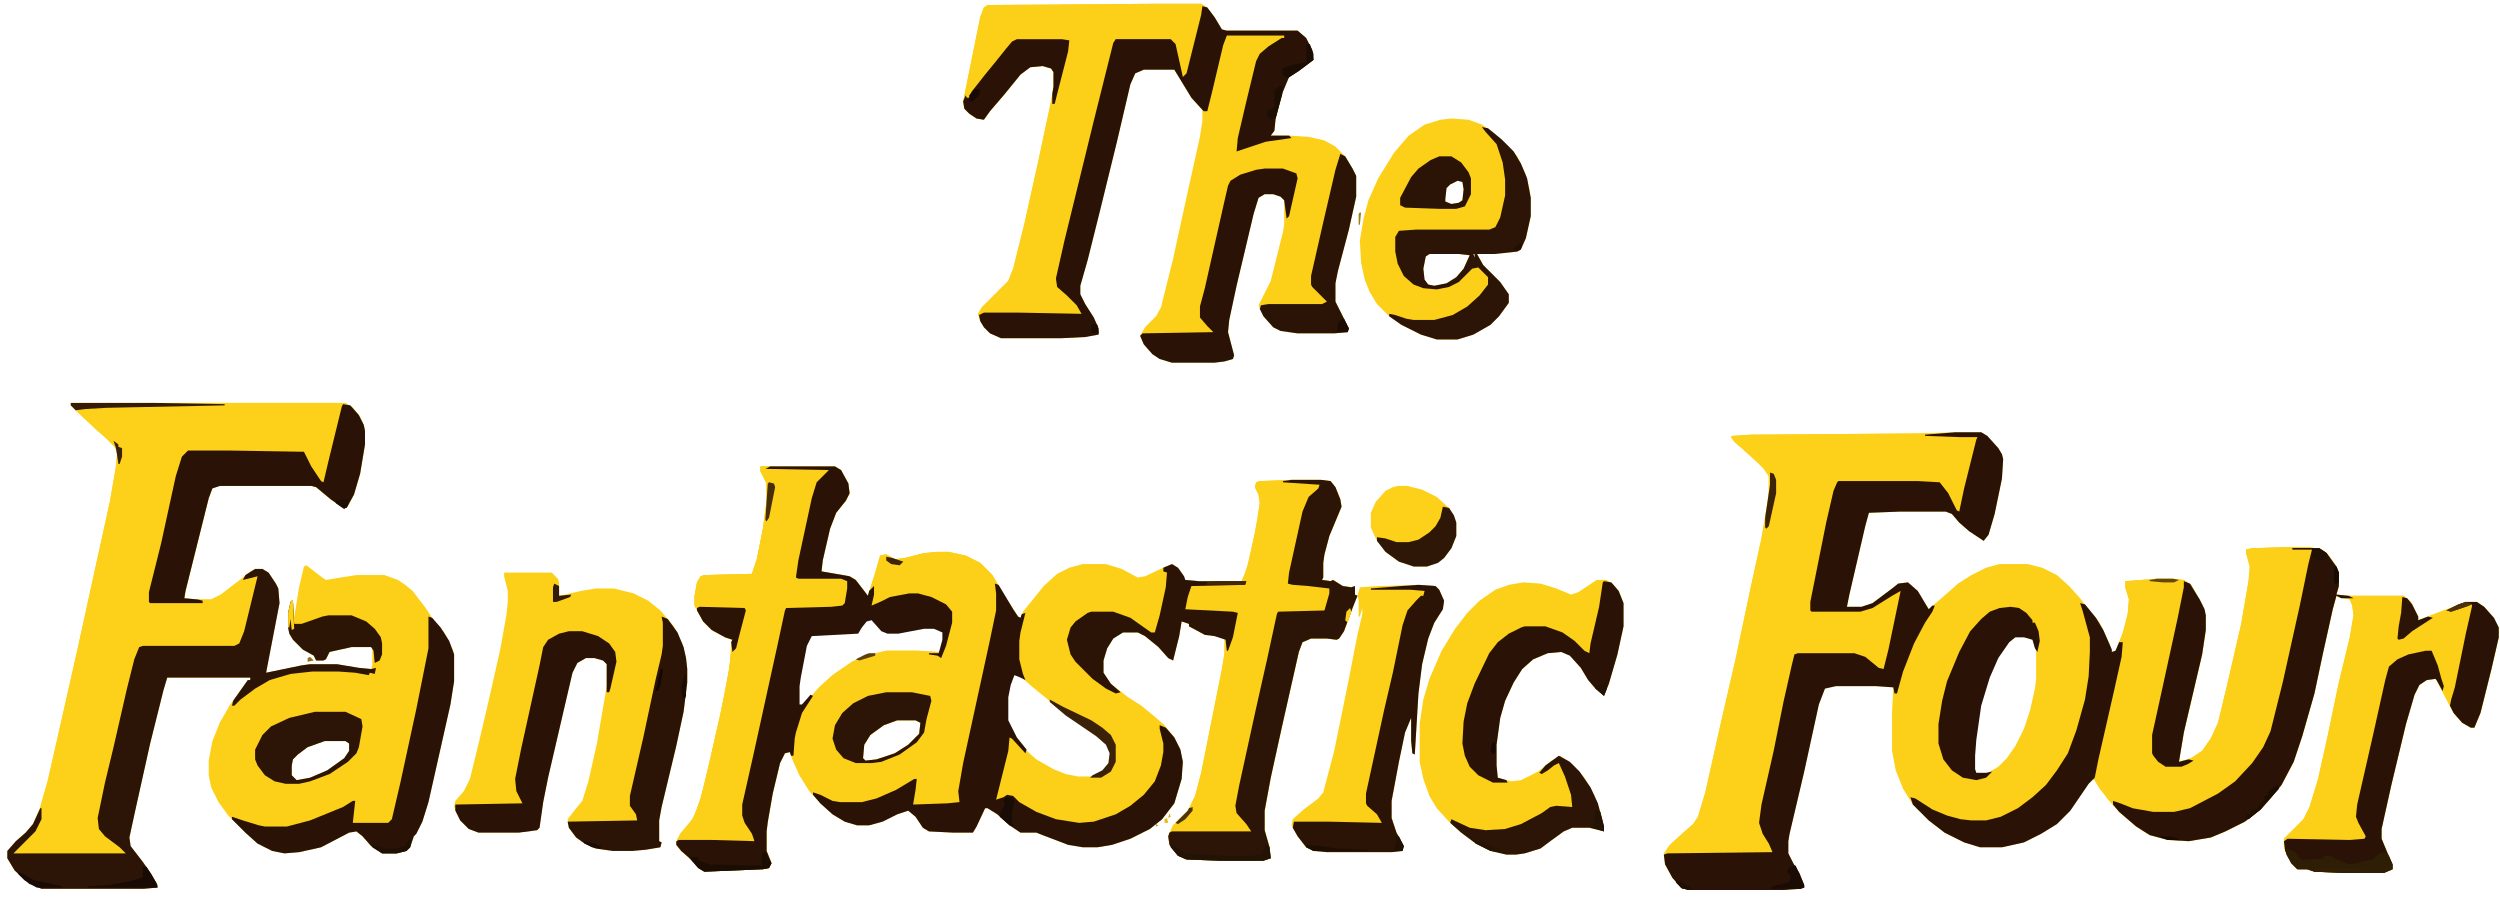 <?xml version="1.0" encoding="UTF-8"?>
<svg version="1.1" viewBox="0 0 2048 735" width="468" height="168" xmlns="http://www.w3.org/2000/svg">
<path transform="translate(1602,354)" d="m0 0h21l5 3 9 10 3 5 1 4-1 16-6 29-5 17-4 5-12-8-8-7-6-7-5-2h-37l-26 1-3 11-13 56-2 10h12l9-3 16-12 5-4 8-1 8 7 9 15 15-13 9-8 11-7 12-6 11-3h23l12 3 12 6 10 9 9 10 16 20 8 17 2 7 3-1 6-15 4-15 1-12-3-10v-5l26-2h13l9 1 6 4 9 16 3 9v12l-3 20-15 64-4 24 10-3 9-6 7-10 6-13 7-29 12-52 6-35 1-12-3-11v-3l5-1 29-1h18l10 2 6 5 7 11 1 3v11l-2 7 10 1h45l6 5 6 12v3l39-15h9l6 4 8 9 4 8v8l-6 26-9 36-5 12h-3l-7-4-7-8-11-21-3-6-1-1-7 1-6 4-4 8-7 24-12 50-8 36v8l5 12 4 9v4l-7 3h-34l-23-1-6-2h-8l-5-5-5-10-1-3v-7l16-16 5-10 7-23 8-36 9-43 9-37 3-18-1-8-2-5-9-2-2-1-3 11-8 36-7 33-10 35-7 21-10 19-9 11-8 9-13 10-16 8-12 5-18 3-17-1-15-4-11-7-14-12-9-10-10-14-1-2-3-1-2 4-15 22-11 11-13 8-14 7-18 4h-18l-13-4-16-8-13-10-13-13-8-13-6-15-3-16v-31l1-21-14-1h-33l-9 2-5 13-12 55-12 51-1 6v10l4 8 5 8 4 10v2l-3 1-14 1h-79l-5-2-7-8-6-11-1-9 6-8 10-9 8-7 4-6 6-20 13-58 12-52 12-57 9-41 5-30 1-9v-12l-4-6-5-5-11-10-8-7-3-4 1-1 15-1 137-1zm49 167-6 5-9 13-7 16-7 23-4 28-1 13v11l2 4h8l10-6 7-7 7-10 7-14 5-15 4-18 1-8v-25l-3-7-7-3z" fill="#FCCF18"/>
<path transform="translate(623,382)" d="m0 0h61l5 3 6 11 1 8-3 6-8 10-5 13-6 26-1 9 23 4 5 3 10 13 6-19 4-14 5-1 7 4 8-1 16-4 10-1h10l14 3 12 6 10 10 12 20 9 14 2 1 2-5 9-11 8-10 11-10 10-5 11-3h19l13 4 13 7 6-1 17-8 6-2 5 4 5 9 11 1h35l4-9 7-30 4-25-1-7-3-6 1-4 3-1 26-1h24l8 1 4 5 4 10 1 6-10 24-4 15-1 7v12l-1 2 7 1 2-1 8 5 7 1 3-1v7l2 1-4 10-7 19-4 6-2 1-8-1h-13l-7 3-3 8-14 62-9 41-5 27v16l4 14 1 9-6 2h-36l-27-1-7-3-7-9-1-7 4-9 12-12 6-12 5-19 17-85 2-12v-13l-8-2-8-1-13-7v-2l-6-2-2 12-5 20-4-2-8-9-11-9-6-3h-12l-8 5-5 8-3 10v10l6 9 14 11 11 7 11 9 8 7 8 10 5 10 2 10-1 14-6 20-10 13-10 8-16 8-15 5-12 2h-12l-12-2-21-8-5-2h-13l-9-6-10-9-8-5h-2l-7 15-3 5h-16l-20-1-5-3-6-9-6-5-9 3-12 6-11 3h-10l-10-3-10-6-10-9-9-10-8-13-5-11-3-8-4 1-4 8-6 25-4 23-1 8v16l4 10-2 4-5 1-48 2-5-3-6-7-8-7-4-5 1-5 4-6 9-11 6-16 7-29 9-39 7-36 2-16v-8l1-2-6-2-11-6-7-7-7-13v-8l2-11 3-5 3-1 39-1 4-12 5-25 3-23v-14l-5-10zm468 95m17 11m-397 19-6 7-2 4-38 2-3 4-3 9-5 29v15l2 2 8-8 7-8 11-10 16-11 11-5 17-4h26l17 1 2-2 2-8v-6l-8-4h-8l-21 4h-9l-5-2-8-9zm120 45-3 5-3 14v19l7 14 8 10 9 8 14 8 10 4 10 2h12l8-4 6-7 1-8-3-7-9-8-25-17-17-14-11-9-9-8zm-96 38-11 4-11 8-5 8-1 11 2 2 9-1 15-5 11-7 9-9 1-9-4-2z" fill="#FCCF18"/>
<path transform="translate(58,330)" d="m0 0h225l6 4 5 6 4 8 1 5v11l-4 24-5 17-6 11h-3l-10-7-12-10-4-1h-75l-6 2-3 8-19 76-1 6 11 1h11l8-4 13-10 11-9 4-2h6l5 3 6 9 2 4 1 12-6 31-5 26 29-6 7-1h22l18 3 10 1 1-3v-14l-1-1h-16l-18 4-3 6-2 1h-6l-2-4-9-5-8-8-3-5-1-5v-12l2-9 2-1 1 14 4-25 4-17 2-1 13 10 3 2 12-2 13-2h23l11 4 6 4 6 5 10 13 8 12 8 9 7 14 1 4v22l-3 19-18 80-5 16-5 10-2 2-3 9-3 3-8 2h-12l-9-6-7-8-5-4-6 1-23 12-18 4-12 1-10-2-12-6-10-9-14-14-8-11-6-12-2-10v-12l3-16 6-15 8-14 15-21h2v-2h-68l-3 10-11 44-12 54-5 23 1 7 10 13 7 10 5 9v2l-11 1h-84l-10-4-12-11-6-10v-6l7-8 8-7 6-7 6-14 6-21 10-44 14-62 16-73 11-50 5-29 1-11-2-5-7-7-8-7-16-15-5-5zm208 277-14 5-8 6-4 4-1 5v8l4 4 11-2 14-6 14-10 4-6v-6l-3-2z" fill="#FCCF18"/>
<path transform="translate(948,3)" d="m0 0h36l5 3 6 8 6 10 4 1h58l7 6 5 10 1 8-12 9-8 5-5 12-6 22-1 10-3 4h15l16 1 13 3 9 5 8 8 6 10 3 6v17l-6 27-9 34-2 10v15l11 22-1 3-11 1h-30l-14-2-6-3-8-9-4-9 10-20 10-40 1-6v-20l-3-3-6-2h-7l-5 3-4 13-14 59-6 28-1 10 5 19-1 3-7 2-8 1h-35l-10-3-6-4-7-8-3-7 4-7 9-9 4-7 10-40 12-55 10-45 2-13v-9l-9-10-14-23h-25l-7 3-4 9-11 47-14 57-10 40-6 21v7l4 8 7 11 4 9v5l-11 2-20 1h-49l-9-4-5-5-3-5-2-6 4-6 21-21 4-10 9-36 12-54 10-47 2-12v-12l-2-3-7-2-10 1-8 6-13 16-12 14-5 7-6-1-6-4-4-4-1-6 14-69 3-8 3-2z" fill="#FCCF18"/>
<path transform="translate(623,382)" d="m0 0h61l5 3 6 11 1 8-3 6-8 10-5 13-6 26-1 9 23 4 5 3 10 13 6-19 4-14 5-1 7 4 8-1 16-4 10-1h10l14 3 12 6 10 10 3 5 1 10v14l-11 52-17 78-3 18 1 9-1 1-10 1h-28v-8l3-13-19 11-14 6-12 3h-18l-9-2-11-6-4-1-9-14-5-11-3-8-4 1-4 8-6 25-4 23-1 8v16l4 10-2 4-5 1-48 2-5-3-6-7-8-7-4-5 1-5 4-6 9-11 6-16 7-29 9-39 7-36 2-16v-8l1-2-6-2-11-6-7-7-7-13v-8l2-11 3-5 3-1 39-1 4-12 5-25 3-23v-14l-5-10zm88 125-6 7-2 4-38 2-3 4-3 9-5 29v15l2 2 8-8 7-8 11-10 16-11 11-5 17-4h26l17 1 2-2 2-8v-6l-8-4h-8l-21 4h-9l-5-2-8-9zm24 83-11 4-11 8-5 8-1 11 2 2 9-1 15-5 11-7 9-9 1-9-4-2z" fill="#FCCF18"/>
<path transform="translate(58,330)" d="m0 0h225l6 4 5 6 4 8 1 5v11l-4 24-5 17-6 11h-3l-10-7-12-10-4-1h-75l-6 2-3 8-19 76-1 6 11 1h11l8-4 13-10 5-3 7-2h5l-1 8-10 40-4 8-4 2h-75l-3 1-6 20-13 56-7 31-6 26-1 12 3 6 8 7 11 8v2l-32 1h-61l6-7 13-13 4-9v-10l6-21 10-44 14-62 16-73 11-50 5-29 1-11-2-5-7-7-8-7-16-15-5-5z" fill="#FDD019"/>
<path transform="translate(413,469)" d="m0 0h39l5 5 1 3v11l18-4 12-2h15l16 4 12 6 10 8 11 13 7 14 3 12 1 9v11l-3 24-6 28-12 50-2 11v17l2 1-1 4-12 2-11 1h-16l-14-2-9-4-7-5-6-8-1-7 7-9 5-6 5-16 7-31 7-41 1-7v-17l-3-3-7-2h-7l-7 4-4 8-7 30-13 56-4 20-3 21-2 2-15 2h-33l-8-3-7-7-5-11 1-5 7-8 5-10 9-37 7-30 9-40 5-28 1-10v-9l-3-12z" fill="#FCCF18"/>
<path transform="translate(1878,449)" d="m0 0h22l6 4 8 11 2 5v11l-2 7 10 1h45l6 5 6 12v3l39-15h9l6 4 8 9 4 8v8l-6 26-9 36-5 12h-3l-7-4-7-8-11-21-3-6-1-1-7 1-6 4-4 8-7 24-12 50-8 36v8l5 12 4 9v4l-7 3h-34l-23-1-6-2h-8l-5-5-5-10-1-3v-7l16-16 5-10 7-23 8-36 9-43 9-37 3-18-1-8-2-5-9-2-2-1-3 11-8 36-7 33-10 35-7 21-10 19-9 11-8 9-13 10-16 8-12 5-18 3-17-1-15-4-11-7-14-12-5-6v-3l6 2 10 4 17 3h17l13-3 23-12 14-10 14-15 9-13 6-13 10-40 14-63 7-34 3-12h-16z" fill="#FCCF18"/>
<path transform="translate(1571,355)" d="m0 0h18v1l31 2-12 51-2 8-1 2-3-1-7-14-6-8-18-1h-65l-3 7-6 26-13 65v7h40l10-3 16-10 4-3h3l-1 11-11 51-2 3-6-2-9-8-9-3h-49l-1 8-9 40-8 40-9 40-1 10 5 13 5 7v4l-2 1-87 1 4-7 12-11 8-7 4-6 6-20 13-58 12-52 12-57 9-41 5-30 1-9v-12l-4-6-5-5-11-10-8-7-3-4 1-1 15-1z" fill="#FDD019"/>
<path transform="translate(1874,448)" d="m0 0h18l2 2-2 12-7 34-16 71-8 32-8 16-9 12-14 15-15 10-21 11-13 3h-17l-21-4-12-6-1 2-10-12-4-7-2-2h2l1-10 9-41 5-21 7-33 1-6h-2l3-11 3-12 1-12-3-10v-5l26-2h13l9 1 6 4 9 16 3 9v12l-3 20-15 64-4 24 10-3 9-6 7-10 6-13 7-29 12-52 6-35 1-12-3-11v-3l5-1z" fill="#FCCF18"/>
<path transform="translate(1058,393)" d="m0 0h24l8 1 4 5 4 10 1 6-10 24-4 15-1 7v12l-1 2 7 1 2-1 8 5 7 1 3-1v7l2 1-4 10-7 19-4 6-2 1-8-1h-13l-7 3-3 8-14 62-9 41-5 27v16l4 14 1 9-6 2h-36l-27-1-7-3-7-9-1-7 4-9 12-12 6-12 5-19 17-85 2-12 1-12h1l1 7 4-13 4-16-28-1-13-1-2-1 1-10 3-9 1-1 44-1 1-2-3-1 5-15 7-34 2-14-1-7-3-6 1-4 3-1z" fill="#FCCF18"/>
<path transform="translate(1308,475)" d="m0 0h8l6 4 4 5 4 10v19l-5 23-7 24-4 10-7-6-6-7-6-10-9-10-7-3-11 1-12 5-9 8-7 11-7 15-4 14-3 22v17l1 10 11 3 8-1 14-7 11-9 7-4 10 7 10 11 8 14 5 14 3 12v4l-12-3h-14l-7 3-11 8-8 6-13 4-7 1h-8l-13-3-12-6-12-9-10-9-10-11-6-10-5-14-3-14v-31l3-20 5-17 10-23 11-18 10-13 10-10 13-9 11-4 12-2 14 1 13 4 12 5 6-2 12-8z" fill="#FCCF18"/>
<path transform="translate(1189,97)" d="m0 0 14 1 11 4 10 7 10 9 9 10 7 15 3 12 1 7v15l-4 18-4 9-3 2-19 2h-14l5 9 14 14 7 10v7l-8 11-7 7-14 8-13 4h-17l-13-4-16-8-11-8-9-9-6-10-4-10-3-14-1-18 3-18 4-15 8-18 13-21 12-14 13-9 13-4zm5 51-6 3-3 3-1 9v2l5 2 6-1 3-2 1-9-1-6zm-23 60-3 2-2 10 1 9 3 4 5 1 10-2 8-5 6-7 5-11-9-1zm36 0 1 3v-3z" fill="#FCCF18"/>
<path transform="translate(948,3)" d="m0 0h36l3 2h-2v7l-12 48-4 4-2-6-5-22-3-3h-45l-4 13-29 118-12 50-3 14 1 7 16 15 3 4v3h-80l-5 1 3-6 22-22 4-10 9-36 12-54 10-47 2-12v-12l-2-3-7-2-10 1-8 6-13 16-12 14-5 7-6-1-6-4-4-4-1-6 14-69 3-8 3-2z" fill="#FCCF18"/>
<path transform="translate(1602,354)" d="m0 0h21l5 3 9 10 3 5 1 4-1 16-6 29-5 17-4 5-12-8-8-7-6-7-5-2h-37l-26 1-3 11-13 56-2 10h12l9-3 16-12 5-4 8-1 8 7 9 15 3-3h2l-2 5-6 9-9 17-9 23-5 18h-2l-1-5-14-1h-33l-9 2-5 13-12 55-12 51-1 6v10l4 8 5 8 4 10v2l-3 1-14 1h-79l-5-2-7-8-6-11-1-8 3-1 86-1-3-7-5-8-3-9 2-15 10-44 8-40 7-31 2-8 3-1h46l9 3 11 9 4 1 4-16 10-48-7 4-16 10-10 3h-40l-1-1v-7l13-65 6-26 3-7 1-1h65l18 1 7 9 7 14 2 1 4-19 10-40 1-2h-15l-28-1v-1z" fill="#2A1306"/>
<path transform="translate(623,382)" d="m0 0h8v1l49 1-6 7-5 6-6 24-9 43-2 9h37l6 3-1 12-2 7-2 2-9 1h-37l-5 25-12 55-16 73-2 8v9l4 10 5 6v5h-63l2-6 9-10 5-10 6-20 11-49 6-27 4-24 1-17 1-2-6-2-11-6-7-7-7-13v-8l2-11 3-5 3-1 39-1 4-12 5-25 3-23v-14l-5-10z" fill="#FCCF18"/>
<path transform="translate(1162,479)" d="m0 0 14 1 3 3 4 9-1 7-7 11-5 13-5 21-3 24-3 50-2-1-1-10v-19l-5 12-5 24-6 32v14l4 12 6 11-1 4-9 1h-53l-11-1-6-3-7-9-5-9 1-5 9-8 12-9 4-5 9-34 11-54 8-41 4-17v-5l-2 7h-1v-14l-1-3 2-7 15-1z" fill="#FCCF18"/>
<path transform="translate(985,5)" d="m0 0 4 1 6 8 6 10 4 1h58l7 6 5 10 1 8-12 9-8 5-5 12-6 22-1 10-3 4h15l2 2-21 3-24 8 1-11 7-30 8-33 3-6 7-6 11-7h2v-2h-47l-3 8-9 38-4 16h-3l-10-11-14-23h-25l-7 3-4 9-11 47-14 57-10 40-6 21v7l4 8 7 11 4 9v5l-11 2-20 1h-49l-9-4-5-5-3-5-1-5 4-2h28l52 1-4-7-8-8-8-7-1-7 7-31 24-98 16-64 2-3h45l4 4 6 27 3-3 12-48z" fill="#2A1306"/>
<path transform="translate(209,466)" d="m0 0h6l5 3 6 9 2 4 1 12-6 31-5 26 29-6 7-1h22l18 3 10 1 4-1-1 5-4-1-1 2-11-2-14-1h-21l-18 2-17 5-12 7-12 9-5 5h-2l1-4 12-17h2v-2h-68l-3 10-11 44-12 54-5 23 1 7 10 13 7 10 5 9v2l-11 1h-84l-10-4-12-11-6-10v-6l7-8 8-7 6-7 6-13h1v9l-5 10-18 18h92l-5-5-12-9-5-6-1-9 6-29 7-29 11-48 6-24 4-10 3-1h75l4-2 4-10 11-45-12 3 2-4z" fill="#2C1406"/>
<path transform="translate(631,382)" d="m0 0h53l5 3 6 11 1 8-3 6-8 10-5 13-6 26-1 9 23 4 5 3 10 13 1-4 4-4v7l-2 9 7-3 8-4 16-3h7l11 3 12 6 5 6v9l-5 19-4 10-3-2-7-1v-1h8l3-11v-6l-7-3h-8l-21 4h-9l-5-2-8-9-4 1-4 5-3 5-38 2-4 8-5 26-1 7v15h2l7-8 2 1-9 14-5 16-1 5-1 14h-2l-1-3-4 1-4 8-6 25-4 23-1 8v16l4 10-2 4-5 1-48 2-5-3-6-7-8-7-4-5v-3l2-1h27l35 1-2-6-6-9-2-6v-9l9-40 20-91 6-28 1-2 37-1 9-1 2-2 2-12v-6l-5-2h-35l-2-1 2-14 11-51 4-13 10-10-52-1z" fill="#2A1306"/>
<path transform="translate(815,478)" d="m0 0 3 1 12 20 4 6 2 1 1-3 3-1-4 16-1 7v15l3 12 2 5-4-2-5-2-3 8-2 10v19l7 14 8 10-1 3-11-12-2-1-1 11-10 40 6-2 3-2 5 1 5 5 14 8 16 6 19 3 12-1 18-6 12-7 11-9 9-11 5-13 2-11v-7l-3-12v-3l5 2 7 8 5 10 2 10-1 14-6 20-10 13-10 8-16 8-15 5-12 2h-12l-12-2-21-8-5-2h-13l-9-6-10-9-8-5h-2l-7 15-3 5h-16l-20-1-5-3-6-9-6-5-9 3-12 6-11 3h-10l-10-3-10-6-10-9-6-7v-2l6 2 10 5 6 1h18l12-3 16-7 15-9h2l-1 9-2 12 28-1 10-1-1-9 4-23 22-101 5-24v-14z" fill="#2A1306"/>
<path transform="translate(1058,393)" d="m0 0h24l8 1 4 5 4 10 1 6-10 24-4 15-1 7v12l-1 2 7 1 2-1 8 5 7 1 3-1v7l2 1-4 10-7 19-4 6-2 1-8-1h-13l-7 3-3 8-14 62-9 41-5 27v16l4 14 1 9-6 2h-36l-27-1-7-3-7-9-1-7 1-3 2-1h65l-4-6-8-9-1-6 3-16 14-64 9-40 8-37 1-2 38-1 4-14v-4l-17-2-13-1-4-1 1-9 11-50 5-12 8-7 1-3-30-2v-1z" fill="#2C1406"/>
<path transform="translate(1878,449)" d="m0 0h22l6 4 8 11 2 5v11l-2 7 10 1 4 2h-10l-4-2-3 11-8 36-7 33-10 35-7 21-10 19-9 11-8 9-13 10-16 8-12 5-18 3-17-1-15-4-11-7-14-12-5-6v-3l6 2 10 4 17 3h17l13-3 23-12 14-10 14-15 9-13 6-13 10-40 14-63 7-34 3-12h-16z" fill="#2A1306"/>
<path transform="translate(281,331)" d="m0 0 6 1 7 8 4 8 1 5v11l-4 24-5 17-6 11h-3l-10-7-12-10-4-1h-75l-6 2-3 8-19 76-1 6 11 1 4 1v2h-43l-1-1v-8l10-40 12-55 5-16 5-5h35l60 1 6 12 8 12 2 1 4-17 11-45z" fill="#2A1306"/>
<path transform="translate(351,505)" d="m0 0 3 1 7 8 7 11 4 11v22l-3 19-18 80-5 16-5 10-2 2-3 9-3 3-8 2h-12l-9-6-7-8-5-4-6 1-23 12-18 4-12 1-10-2-12-6-10-9-11-11v-2l9 3 13 4 5 1h18l19-5 27-11 8-5h2l-2 18h29l3-3 7-30 13-60 10-50z" fill="#2A1306"/>
<path transform="translate(1162,479)" d="m0 0 14 1 3 3 4 9-1 7-7 11-5 13-5 21-3 24-3 50-2-1-1-10v-19l-5 12-5 24-6 32v14l4 12 6 11-1 4-9 1h-53l-11-1-6-3-7-9-4-7 1-5h28l44 1-4-7-8-7-1-2v-8l15-69 7-30 8-39 4-12 7-8 4-4h2l1-4-12-1h-32v-1l25-2z" fill="#2B1406"/>
<path transform="translate(1704,494)" d="m0 0 4 1 9 11 6 10 7 16v2l3-1 3-7h3l-1 12-6 27-13 57-3 15-5 5-15 22-11 11-13 8-14 7-18 4h-18l-13-4-16-8-13-10-13-13-2-6 4 1 14 9 12 5 11 3 9 1h12l12-3 14-7 12-9 11-10 9-12 9-14 7-19 7-25 3-19 1-20v-12l-6-22z" fill="#2A1306"/>
<path transform="translate(1314,476)" d="m0 0 6 1 6 7 4 10v19l-5 23-7 24-4 10-7-6-6-7-6-10-9-10-7-3-11 1-12 5-9 8-7 11-7 15-4 14-3 22v17l1 10 7 2 1 2h-12l-12-6-7-7-4-9-2-10 1-18 3-15 6-16 12-25 7-9 9-7 10-5 3-1h17l14 5 10 7 8 8 4 2 1-8 7-30 3-20z" fill="#2A1306"/>
<path transform="translate(1987,533)" d="m0 0h5l5 12 3 11 2 6-1 4-5-9-1-1-7 1-6 4-4 8-7 24-12 50-8 36v8l5 12 4 9v4l-7 3h-34l-23-1-6-2h-8l-5-5-5-10-1-8 3-2 51 1 12-1 1-2-6-11-2-5 1-10 13-57 10-45 3-11 7-6 9-4z" fill="#2A1306"/>
<path transform="translate(1214,104)" d="m0 0 5 1 11 9 10 10 6 10 5 12 3 16v15l-4 18-4 9-3 2-19 2h-14l5 9 14 14 7 10v7l-8 11-7 7-14 8-13 4h-17l-13-4-16-8-10-7v-2l5 1 9 3 6 1h17l15-4 12-7 10-9 7-9v-6l-8-8-5 1-11 11-8 4-10 2-11-1-8-3-8-7-5-10-2-10v-12l3-5 14-1h60l5-2 4-8 4-18v-13l-2-14-5-15-9-10zm-43 104-3 2-2 10 1 9 3 4 5 1 10-2 8-5 6-7 5-11-9-1zm36 0 1 3v-3z" fill="#2C1406"/>
<path transform="translate(466,517)" d="m0 0h11l13 4 9 6 5 7 1 8-5 22-1 3h-2v-23l-3-3-7-2h-7l-7 4-4 8-7 30-13 56-4 20-3 21-2 2-15 2h-33l-8-3-7-7-4-8v-5l55-1-5-10-1-10 5-25 15-68 3-15 4-6 9-5z" fill="#2A1306"/>
<path transform="translate(1036,138)" d="m0 0h15l11 4 1 4-7 31-2 2-2-15-3-3-6-2h-7l-5 3-4 13-14 59-6 28-1 10 5 19-1 3-7 2-8 1h-35l-10-3-6-4-7-8-3-7 2-2 58-1-5-5-6-7v-9l4-15 9-40 7-31 3-13 2-4 8-5 13-4z" fill="#2A1306"/>
<path transform="translate(542,505)" d="m0 0 5 2 8 11 5 12 2 9 1 9v11l-3 24-6 28-12 50-2 11v17l2 1-1 4-12 2-11 1h-16l-14-2-9-4-7-5-6-8-1-5 57-1-1-5-5-7v-8l11-48 10-47 5-21 1-7v-19z" fill="#2B1306"/>
<path transform="translate(1647,497)" d="m0 0 7 1 6 4 5 6v2h2l3 7 1 8-2 9-2-3-2-7-7-2h-7l-5 4-9 13-7 16-7 23-4 28-1 13v11l1 3h8l5-1-5 5-8 2-11-2-9-6-7-9-4-13v-16l3-19 4-16 10-24 9-17 9-10 7-6 8-3z" fill="#2A1306"/>
<path transform="translate(960,462)" d="m0 0 5 3 5 7 1 3 11 1h39l-1 3-44 1-3 9-2 10 39 2 4 1-4 20-4 11h-1l-1-9-9-3-8-1-13-7v-2l-6-2-2 12-5 20-4-2-8-9-11-9-6-3h-12l-8 5-5 8-3 10v10l6 9 8 7-4 1-8-4-11-8-14-14-4-6-3-12 3-10 4-5 10-7 3-1h18l14 5 17 12h3l4-14 5-23 1-12-3-1v-3z" fill="#2B1406"/>
<path transform="translate(1098,126)" d="m0 0 4 2 6 10 3 6v17l-6 27-9 34-2 10v15l11 22-1 3-11 1h-30l-14-2-6-3-8-9-3-6 1-3 6-1h44l4-2-12-12-1-2v-7l10-44 10-43z" fill="#2B1406"/>
<path transform="translate(1145,398)" d="m0 0h8l12 3 12 6 11 10 4 8 1 3v11l-4 10-6 8-5 4-9 3h-11l-12-4-11-8-8-11-4-9v-12l4-9 8-9 6-3z" fill="#FDD019"/>
<path transform="translate(1789,476)" d="m0 0 5 2 8 13 4 8 1 5v12l-3 20-15 64-4 24 8-2 4 1-5 3-5 2h-13l-6-4-4-5-1-2v-15l9-41 12-55 5-25z" fill="#2A1306"/>
<path transform="translate(258,583)" d="m0 0h25l13 6 1 6-3 17-2 5-7 7-15 10-16 6-9 2h-11l-9-2-8-5-6-8-2-5v-8l6-12 7-7 15-7zm8 24-14 5-8 6-4 4-1 5v8l4 4 11-2 14-6 14-10 4-6v-6l-3-2z" fill="#2C1406"/>
<path transform="translate(1277,619)" d="m0 0 9 5 8 8 9 13 6 13 5 19v4l-12-3h-14l-7 3-11 8-8 6-13 4-7 1h-8l-13-3-12-6-12-9-9-8 1-3 15 7 13 2 16-1 13-4 17-9 7-5 5-1 13 1-1-10-5-15-5-11-4 2-5 4-5 3-2-1 5-6z" fill="#2C1506"/>
<path transform="translate(726,567)" d="m0 0h21l15 3 1 4-4 15-2 11-6 8-14 10-15 6-8 1h-13l-10-4-6-7-3-9 2-11 6-10 9-8 12-6zm9 23-11 4-11 8-5 8-1 11 2 2 9-1 15-5 11-7 9-9 1-9-4-2z" fill="#2C1406"/>
<path transform="translate(2020,493)" d="m0 0h9l6 4 8 9 4 8v8l-6 26-9 36-5 12h-3l-7-4-7-8-3-6 1-5 3-10 9-44 5-22v-2l-17 6-4-1 10-5z" fill="#2A1306"/>
<path transform="translate(833,32)" d="m0 0h37l6 1-1 9-9 35-2 8h-2v-8l1-6v-12l-2-3-7-2-10 1-8 6-13 16-12 14-5 7-6-1-6-4-4-4-1-6 2-5 1 2h2l2-5 11-14 9-11 8-10 5-6z" fill="#2A1306"/>
<path transform="translate(239,492)" d="m0 0h1l1 19h6l17-6 5-1h19l12 5 7 6 5 7 1 5v9l-2 5-4 2-1-10-2-3h-16l-18 4-3 6-2 1h-6l-2-4-9-5-8-8-3-5-1-5v-12l2-9z" fill="#2D1506"/>
<path transform="translate(1179,128)" d="m0 0h10l8 5 6 8 2 5v13l-5 10-7 2h-14l-28-1-4-2v-6l9-17 6-7 10-7zm15 20-6 3-3 3-1 9v2l5 2 6-1 3-2 1-9-1-6z" fill="#2B1406"/>
<path transform="translate(1182,415)" d="m0 0 5 1 4 6 2 6v11l-4 10-6 8-5 4-9 3h-11l-12-4-11-8-7-9v-3l7 1 9 3h10l8-2 9-6 5-5 4-7z" fill="#2E1706"/>
<path transform="translate(1873,695)" d="m0 0 7 3 4 5 2 1h10l8-1v-2h5l5 3 10 4 7-1 13-3 5-5 5-1 3 3 3 7v4l-7 3h-34l-23-1-6-2h-8l-5-5-4-7z" fill="#2F1E06"/>
<path transform="translate(573,497)" d="m0 0 37 1 1 2-5 19-3 12-3 3-1-8 1-2-6-2-11-6-7-7-5-9v-2z" fill="#2B1406"/>
<path transform="translate(860,573)" d="m0 0 11 6 23 11 9 6 7 6 4 8v14l-4 8-8 5h-9l2-2 8-4 5-6 1-8-3-7-8-7-25-17-13-11z" fill="#3A2107"/>
<path transform="translate(1968,489)" d="m0 0 4 1 4 5 5 10v3l8-3 4 1-17 11-7 6-4 1-1-1 1-10 2-11z" fill="#2C1406"/>
<path transform="translate(1037,691)" d="m0 0 3 3 1 9-6 2h-36l-27-1-7-3-6-7v-2l5 2 6 4 3 1 31 2h21l8-1 3-5z" fill="#231305"/>
<path transform="translate(625,698)" d="m0 0h2l5 9-2 4-5 1-48 2-5-3-7-8v-1h7l1 3 5 2 3 1 43 1v-9z" fill="#1C0D04"/>
<path transform="translate(58,330)" d="m0 0h69l57 1v1l-97 2-17 1-8 1-4-4z" fill="#341C07"/>
<path transform="translate(117,710)" d="m0 0h3l8 13 1 4h-57v-1l17-1 17-3 10-3 1-1z" fill="#180A04"/>
<path transform="translate(1469,709)" d="m0 0h2l7 16v2l-3 1h-25l2-2 12-3 2-1 1-5-3-2 1-4z" fill="#1A0B04"/>
<path transform="translate(1071,36)" d="m0 0h2l3 8v5l-12 9-9 6-4-2-1-6 8-3 12-2v-13z" fill="#1B0D04"/>
<path transform="translate(1450,387)" d="m0 0 3 1 2 5v11l-6 27-2 2-1-1v-8l4-27z" fill="#3C2307"/>
<path transform="translate(824,653)" d="m0 0h5l2 3-2 10v8l2 3-4-1-8-7 1-4 3-6-1-4z" fill="#190C04"/>
<path transform="translate(1050,70)" d="m0 0h1l-1 8-5 19-4 1-3-3v-4l5-3 1-1v-13l3-3z" fill="#1D0E04"/>
<path transform="translate(630,395)" d="m0 0 4 1 1 3-5 25-2 3-1-1 1-16 1-14z" fill="#482E08"/>
<path transform="translate(335,688)" d="m0 0h2l-1 6-3 3-8 2h-12l-8-5v-2l12 3h8l7-2 2-4z" fill="#1F1005"/>
<path transform="translate(1866,643)" d="m0 0 1 3-12 13-5 5-8 7-3-1 2-3h2l2-4h4l2-4 5-5-2-1 4-2 1-4z" fill="#1B0C04"/>
<path transform="translate(1878,449)" d="m0 0h22l6 4 2 4-6 2-7-1-1-1v-7h-16z" fill="#1F0F05"/>
<path transform="translate(15,714)" d="m0 0 13 7 23 5v1h-21l-10-6-5-5z" fill="#180A04"/>
<path transform="translate(1070,692)" d="m0 0 13 1 12 2 26 1v1h-45l-6-3z" fill="#1D0E04"/>
<path transform="translate(1307,663)" d="m0 0 4 2 3 12v4l-9-3 1-7z" fill="#221305"/>
<path transform="translate(454,478)" d="m0 0 4 2v8l10-1-1 2-11 4h-3v-12z" fill="#321A06"/>
<path transform="translate(997,476)" d="m0 0h24l-1 3h-32l1-2z" fill="#422808"/>
<path transform="translate(1099,261)" d="m0 0h2l4 8-1 3h-9l1-7z" fill="#1B0C04"/>
<path transform="translate(1207,688)" d="m0 0 6 1 10 4 6 3 1 2-9-1-12-6z" fill="#251405"/>
<path transform="translate(239,492)" d="m0 0h1l1 23-2 1-1-9-1 7h-1v-12l2-9z" fill="#FDD019"/>
<path transform="translate(1856,655)" d="m0 0v3l-4 5-10 8-3-1 2-3h2l2-4h4l2-4z" fill="#1F1004"/>
<path transform="translate(1315,559)" d="m0 0h2l-1 6-2 5-7-6v-2z" fill="#231205"/>
<path transform="translate(1143,685)" d="m0 0h3l4 8-1 4h-7l2-8z" fill="#201005"/>
<path transform="translate(798,73)" d="m0 0h5l-1 5-5 5h-3v-5z" fill="#180904"/>
<path transform="translate(2020,493)" d="m0 0 4 1-1 2-15 5-4-1 10-5z" fill="#4C3109"/>
<path transform="translate(561,552)" d="m0 0h1v18l-1 2h-2l-1-9z" fill="#1A0C04"/>
<path transform="translate(281,409)" d="m0 0h5l-1 5-3 3-7-5v-2z" fill="#1C0D04"/>
<path transform="translate(1896,711)" d="m0 0 44 1v1l-44 1z" fill="#351D07"/>
<path transform="translate(726,456)" d="m0 0 5 1 9 3-3 3-7-1-4-3z" fill="#3D2407"/>
<path transform="translate(1912,464)" d="m0 0h2l2 5v8l-2 2-2-2z" fill="#170904"/>
<path transform="translate(93,361)" d="m0 0 4 3v2l3 1v7l-2 6h-1l-2-13z" fill="#3A2107"/>
<path transform="translate(1767,474)" d="m0 0h13l5 1-4 2h-9l-11-1v-1z" fill="#64470B"/>
<path transform="translate(977,661)" d="m0 0v3l-6 7-6 4-2-1 10-10 1-2z" fill="#4F3409"/>
<path transform="translate(895,265)" d="m0 0 4 1 1 7h-6v-6z" fill="#1C0D04"/>
<path transform="translate(1373,721)" d="m0 0 4 1 8 5v1h-7l-5-5z" fill="#1E0E04"/>
<path transform="translate(542,547)" d="m0 0 1 2-2 13-2 4h-2l3-14z" fill="#150804"/>
<path transform="translate(478,689)" d="m0 0 9 2 5 2v2l-7-1-6-3z" fill="#1B0B04"/>
<path transform="translate(712,535)" d="m0 0h5v2l-13 4-3-1 8-4z" fill="#5E410A"/>
<path transform="translate(1223,608)" d="m0 0h2v8l-2 2-2-3 1-5z" fill="#150804"/>
<path transform="translate(1106,498)" d="m0 0 1 3-3 9-2-2 1-7z" fill="#FDD019"/>
<path transform="translate(1770,685)" d="m0 0h8l7 2v1h-9l-6-2z" fill="#1A0A04"/>
<path transform="translate(1245,199)" d="m0 0h2l-1 5-1 1h-5v-2z" fill="#201005"/>
<path transform="translate(254,538)" d="m0 0 3 3-5 1v-3z" fill="#93710F"/>
<path transform="translate(1114,174)" d="m0 0h1l-1 10h-1v-9z" fill="#A27E10"/>
<path transform="translate(956,670)" d="m0 0 1 4h-3v-3z" fill="#E5BA16"/>
<path transform="translate(958,666)" d="m0 0 1 3-2 1z" fill="#D2AA15"/>
<path transform="translate(200,558)" d="m0 0v3z" fill="#FDD019"/>
<path transform="translate(947,675)" d="m0 0 2 1-2 1z" fill="#B69012"/>
<path transform="translate(953,684)" d="m0 0" fill="#FDD019"/>
<path transform="translate(954,676)" d="m0 0" fill="#FDD019"/>
<path transform="translate(955,674)" d="m0 0" fill="#FDD019"/>
<path transform="translate(1044,108)" d="m0 0 2 1z" fill="#93710F"/>
<path transform="translate(952,683)" d="m0 0" fill="#FDD019"/>
<path transform="translate(951,682)" d="m0 0" fill="#FDD019"/>
<path transform="translate(198,561)" d="m0 0" fill="#FDD019"/>
<path transform="translate(197,559)" d="m0 0" fill="#FDD019"/>
<path transform="translate(152,488)" d="m0 0" fill="#FDD019"/>
<path transform="translate(1113,186)" d="m0 0" fill="#FDD019"/>
<path transform="translate(1187,164)" d="m0 0" fill="#FDD019"/>
</svg>
